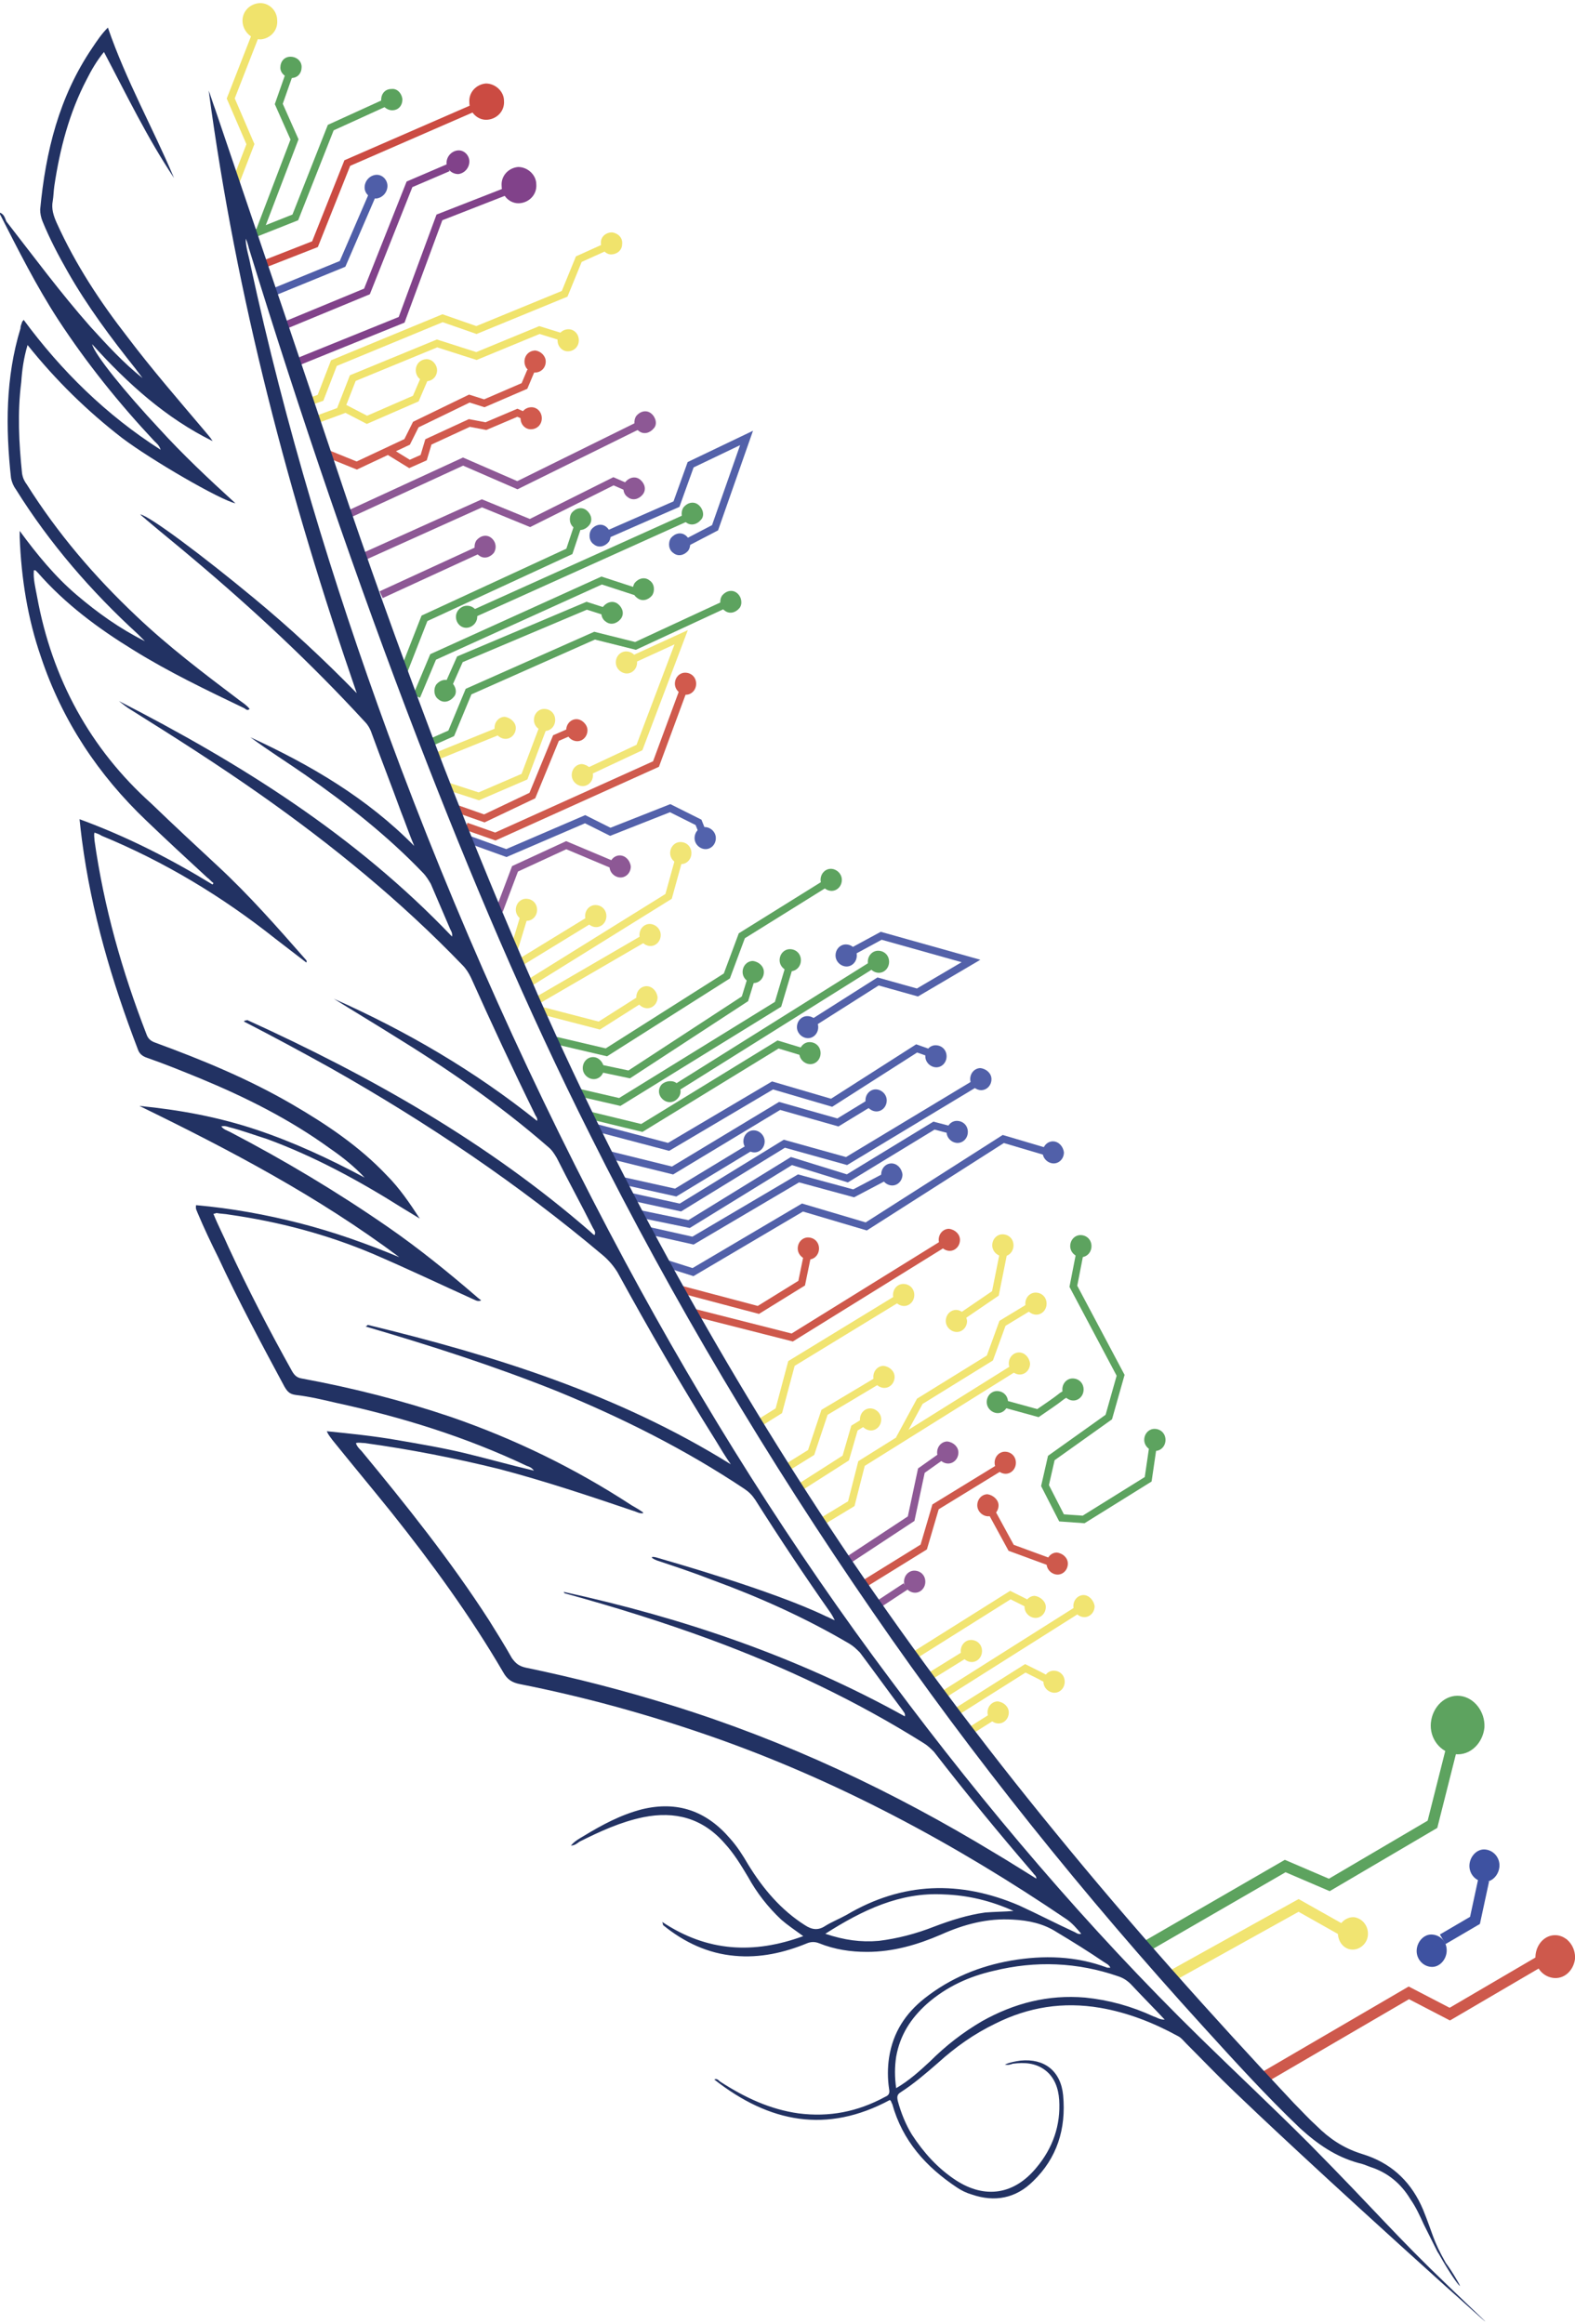 <?xml version="1.0" encoding="utf-8"?>
<!-- Generator: Adobe Illustrator 27.6.1, SVG Export Plug-In . SVG Version: 6.00 Build 0)  -->
<svg version="1.1" id="Layer_1" xmlns="http://www.w3.org/2000/svg" xmlns:xlink="http://www.w3.org/1999/xlink" x="0px" y="0px"
	 viewBox="0 0 200 295" style="enable-background:new 0 0 200 295;" xml:space="preserve">
<style type="text/css">
	.st0{fill:none;stroke:#CE594C;stroke-width:1.412;stroke-miterlimit:10;}
	.st1{fill:#CE594C;}
	.st2{fill:#3E52A1;}
	.st3{fill:none;stroke:#3E52A1;stroke-width:1.412;stroke-miterlimit:10;}
	.st4{fill:none;stroke:#F1E471;stroke-width:1.412;stroke-miterlimit:10;}
	.st5{fill:#F1E471;}
	.st6{fill:none;stroke:#8D5895;stroke-width:0.941;stroke-miterlimit:10;}
	.st7{fill:none;stroke:#5DA35F;stroke-width:1.412;stroke-miterlimit:10;}
	.st8{fill:#5DA35F;}
	.st9{fill:none;stroke:#F1E471;stroke-width:0.941;stroke-miterlimit:10;}
	.st10{fill:none;stroke:#CE594C;stroke-width:0.941;stroke-miterlimit:10;}
	.st11{fill:none;stroke:#5DA35F;stroke-width:0.941;stroke-miterlimit:10;}
	.st12{fill:none;stroke:#CE584B;stroke-width:0.941;stroke-miterlimit:10;}
	.st13{fill:none;stroke:#5160A9;stroke-width:0.941;stroke-miterlimit:10;}
	.st14{fill:none;stroke:#F1E575;stroke-width:0.941;stroke-miterlimit:10;}
	.st15{fill:none;stroke:#5361A9;stroke-width:0.941;stroke-miterlimit:10;}
	.st16{fill:none;stroke:#8F5B97;stroke-width:0.941;stroke-miterlimit:10;}
	.st17{fill:none;stroke:#5361AA;stroke-width:0.941;stroke-miterlimit:10;}
	.st18{fill:#8D5895;}
	.st19{fill:#D15A4D;}
	.st20{fill:#F1E575;}
	.st21{fill:#F0E36C;}
	.st22{fill:#5BA25D;}
	.st23{fill:#5160A9;}
	.st24{fill:#CE584B;}
	.st25{fill:#5262AC;}
	.st26{fill:none;stroke:#CF5A4D;stroke-width:0.941;stroke-miterlimit:10;}
	.st27{fill:none;stroke:#F0E36C;stroke-width:0.941;stroke-miterlimit:10;}
	.st28{fill:none;stroke:#81428A;stroke-width:0.941;stroke-miterlimit:10;}
	.st29{fill:none;stroke:#4F5EA8;stroke-width:0.941;stroke-miterlimit:10;}
	.st30{fill:none;stroke:#CB4B42;stroke-width:0.941;stroke-miterlimit:10;}
	.st31{fill:#CB4B42;}
	.st32{fill:#81428A;}
	.st33{fill:#4F5EA8;}
	.st34{fill:none;stroke:#5DA35E;stroke-width:0.941;stroke-miterlimit:10;}
	.st35{fill:none;stroke:#D15A4D;stroke-width:0.941;stroke-miterlimit:10;}
	.st36{fill:#223263;}
</style>
<g>
	<path class="st0" d="M159.7,264.2l19.2-11.2l5.2,2.7l15.2-8.9"/>
	<path class="st1" d="M200,248.7c-0.2,1.5-1.4,2.6-2.8,2.4c-1.4-0.2-2.4-1.5-2.2-3c0.2-1.5,1.4-2.6,2.8-2.4
		C199.1,245.9,200.1,247.2,200,248.7"/>
	<path class="st2" d="M190.4,237c-0.1,1.1-1,2-2,1.9c-1.1-0.1-1.9-1.1-1.8-2.2c0.1-1.1,1-2,2-1.9C189.7,234.9,190.5,235.9,190.4,237
		z"/>
	<path class="st2" d="M183.7,247.8c-0.1,1.1-1,2-2,1.9c-1.1-0.1-1.9-1.1-1.8-2.2c0.1-1.1,1-2,2-1.9
		C183,245.7,183.8,246.6,183.7,247.8z"/>
	<path class="st3" d="M183.2,246.2l4.1-2.4l1.1-5.1"/>
	<path class="st4" d="M147.8,251.4l17.1-9.5l5.5,3.1"/>
	<path class="st5" d="M173.7,245.7c-0.1,1.1-1.1,1.9-2.1,1.8c-1.1-0.1-1.8-1.2-1.7-2.3c0.1-1.1,1.1-1.9,2.1-1.8
		C173.1,243.6,173.8,244.6,173.7,245.7z"/>
	<path class="st6" d="M111.2,203.9l3.8-2.5"/>
	<path class="st6" d="M107.5,198.2l8.2-5.4l1.3-6.1l2.4-1.7"/>
	<path class="st7" d="M145.2,247.3l18-10.4l5.6,2.4l13.1-7.7l2.4-9.5"/>
	<path class="st8" d="M188.5,219.3c-0.2,2-1.8,3.6-3.7,3.4c-1.9-0.2-3.3-2-3.1-4c0.2-2,1.8-3.6,3.7-3.4
		C187.2,215.5,188.6,217.3,188.5,219.3z"/>
	<path class="st9" d="M123.1,219.8l2.7-1.7"/>
	<path class="st9" d="M121,217.6l9.2-5.8c0.6,0.3,1.2,0.6,1.8,0.9c0.4,0.2,0.7,0.4,1,0.5"/>
	<path class="st9" d="M119.7,215.2l17.1-10.8"/>
	<path class="st9" d="M118.1,212.8l4.2-2.6"/>
	<path class="st9" d="M116.2,210.1l12.1-7.6l2.2,1.1"/>
	<path class="st10" d="M109.7,201.1l7.6-4.7l1.5-5.1l8-4.9"/>
	<path class="st10" d="M126,192.1l2.4,4.4l4.9,1.8"/>
	<path class="st11" d="M137.1,159.2l-0.8,4.1l6,11.3l-1.5,5.3l-7.3,5.2l-0.8,3.5l2.1,4.1l2.8,0.2l8.2-5.1l0.6-4.1"/>
	<path class="st11" d="M127.8,178.3l4,1.1c1-0.7,2.1-1.4,3.1-2.2c0.2-0.1,0.3-0.2,0.5-0.3"/>
	<path class="st9" d="M104.3,193.2l3.8-2.3l1.3-5.1l19.2-12"/>
	<path class="st9" d="M114.2,182.7l2.6-4.8l8.9-5.5l1.6-4.4l3.3-2"/>
	<path class="st9" d="M101.6,188.8l5.8-3.7l1.1-3.8l1.3-0.8"/>
	<path class="st9" d="M100.1,186.2l2.9-1.8l1.7-5.1l6.7-4"/>
	<path class="st9" d="M122,167.2l4.4-3l1-5"/>
	<path class="st9" d="M96.5,180.6l2.4-1.5l1.6-6l13.6-8.3"/>
	<path class="st12" d="M87.6,166.5l13,3.3l19.2-11.9"/>
	<path class="st12" d="M86.1,163.6l10.2,2.7l5.5-3.4l0.7-3.4"/>
	<path class="st13" d="M83.9,160.2l4.1,1.3l13.9-8.2l8.1,2.4l17.4-11.1l5.4,1.6"/>
	<path class="st13" d="M82.2,156.2l5.8,1.3l13.4-7.9l7,1.9l3.8-2"/>
	<path class="st13" d="M81.2,154.1l6.3,1.3l13-8l7.1,2.2l11-6.7l1.9,0.5"/>
	<path class="st13" d="M80,151.9l6.4,1.4l13.2-8.1l7.9,2.2l16.1-9.7"/>
	<path class="st13" d="M78.6,149.8l7.2,1.6l10.4-6.3"/>
	<path class="st13" d="M77.3,146.6l8.1,2l13.6-8.2l7.4,2.1l4.1-2.5"/>
	<path class="st13" d="M75.8,143.2l9.1,2.4l13.2-7.8l7.5,2.2l10.8-6.9l1.7,0.6"/>
	<path class="st11" d="M74.5,141.5l7,1.7l17.3-10.6l3.3,1"/>
	<path class="st11" d="M84.1,139.2l26.5-16.6"/>
	<path class="st11" d="M73.5,138.7l5.2,1.2l20.1-12.4l1.4-4.7"/>
	<path class="st11" d="M76.1,135.6l3.8,0.8l14.7-9.6l0.8-2.6"/>
	<path class="st11" d="M70.6,132.1l6.4,1.5l15.3-9.7l1.9-5.1l10.6-6.6"/>
	<path class="st14" d="M68.4,128.2l7.7,2l5.2-3.3"/>
	<path class="st14" d="M67.9,127.2l13.6-7.9"/>
	<path class="st14" d="M67.2,124.8l17.7-11l1.3-4.7"/>
	<path class="st14" d="M66.2,122.1l8.5-5.2"/>
	<path class="st14" d="M65.2,120.8l1.3-4.3"/>
	<path class="st15" d="M107.1,121.4l4.8-2.6l11.4,3.2l-6.8,4l-5-1.4l-8.2,5.2"/>
	<path class="st16" d="M63.4,115.6l2-5.3l6.5-3l5.7,2.4"/>
	<path class="st17" d="M59.6,106.6l4.7,1.7l10-4.3l3.2,1.6l7.6-3l3.6,1.8l0.4,1"/>
	<path class="st18" d="M80.1,110c0,0.8-0.6,1.4-1.3,1.4c-0.7,0-1.4-0.6-1.4-1.4c0-0.8,0.6-1.4,1.3-1.4C79.4,108.6,80,109.2,80.1,110
		z"/>
	<path class="st19" d="M88.4,86.8c0,0.8-0.6,1.4-1.3,1.4c-0.7,0-1.4-0.6-1.4-1.4c0-0.8,0.6-1.4,1.3-1.4C87.8,85.4,88.4,86,88.4,86.8
		z"/>
	<path class="st20" d="M80.9,84.1c0,0.8-0.6,1.4-1.3,1.4c-0.7,0-1.4-0.6-1.4-1.4c0-0.8,0.6-1.4,1.3-1.4
		C80.3,82.7,80.9,83.3,80.9,84.1z"/>
	<path class="st21" d="M55.5,47c0,0.8-0.6,1.4-1.4,1.4c-0.7,0-1.3-0.6-1.3-1.4c0-0.8,0.6-1.4,1.4-1.4C54.9,45.6,55.5,46.3,55.5,47z"
		/>
	<path class="st21" d="M79,31c0,0.8-0.7,1.3-1.4,1.3c-0.7,0-1.3-0.7-1.3-1.5c0-0.8,0.7-1.3,1.4-1.3C78.5,29.6,79.1,30.2,79,31"/>
	<path class="st22" d="M51.1,12.6c0,0.8-0.5,1.4-1.3,1.4c-0.7,0-1.4-0.6-1.4-1.3c0-0.8,0.5-1.4,1.3-1.4C50.4,11.2,51,11.8,51.1,12.6
		z"/>
	<path class="st22" d="M38.3,8.5c0,0.8-0.5,1.4-1.3,1.4c-0.7,0-1.4-0.6-1.4-1.3c0-0.8,0.5-1.4,1.3-1.4C37.6,7.2,38.3,7.7,38.3,8.5z"
		/>
	<path class="st21" d="M73.5,43.2c0,0.8-0.6,1.4-1.4,1.4c-0.7,0-1.3-0.6-1.3-1.4c0-0.8,0.6-1.4,1.4-1.4
		C72.9,41.8,73.5,42.4,73.5,43.2z"/>
	<path class="st19" d="M69.3,45.9c0,0.8-0.6,1.4-1.4,1.4c-0.7,0-1.3-0.6-1.3-1.4c0-0.8,0.6-1.4,1.4-1.4
		C68.7,44.6,69.3,45.2,69.3,45.9z"/>
	<path class="st19" d="M68.8,53.1c0,0.8-0.6,1.4-1.4,1.4c-0.7,0-1.3-0.6-1.3-1.4c0-0.8,0.6-1.4,1.4-1.4
		C68.2,51.7,68.8,52.3,68.8,53.1z"/>
	<path class="st20" d="M75.3,98.4c0,0.8-0.6,1.4-1.3,1.4c-0.7,0-1.4-0.6-1.4-1.4c0-0.8,0.6-1.4,1.3-1.4
		C74.7,97.1,75.3,97.7,75.3,98.4z"/>
	<path class="st20" d="M68.2,115.5c0,0.8-0.6,1.4-1.3,1.4c-0.7,0-1.4-0.6-1.4-1.4c0-0.8,0.6-1.4,1.3-1.4
		C67.6,114.1,68.2,114.7,68.2,115.5z"/>
	<path class="st20" d="M77,116.3c0,0.8-0.6,1.4-1.3,1.4c-0.7,0-1.4-0.6-1.4-1.4c0-0.8,0.6-1.4,1.3-1.4C76.4,114.9,77,115.5,77,116.3
		z"/>
	<path class="st20" d="M87.8,108.3c0,0.8-0.6,1.4-1.3,1.4c-0.7,0-1.4-0.6-1.4-1.4c0-0.8,0.6-1.4,1.3-1.4
		C87.2,106.9,87.8,107.5,87.8,108.3z"/>
	<path class="st20" d="M83.9,118.7c0,0.8-0.6,1.4-1.3,1.4c-0.7,0-1.4-0.6-1.4-1.4c0-0.8,0.6-1.4,1.3-1.4
		C83.2,117.3,83.9,117.9,83.9,118.7z"/>
	<path class="st20" d="M83.5,126.6c0,0.8-0.6,1.4-1.3,1.4c-0.7,0-1.4-0.6-1.4-1.4c0-0.8,0.6-1.4,1.3-1.4
		C82.8,125.2,83.4,125.8,83.5,126.6z"/>
	<path class="st8" d="M106.9,111.7c0,0.8-0.6,1.4-1.3,1.4c-0.7,0-1.4-0.6-1.4-1.4c0-0.8,0.6-1.4,1.3-1.4
		C106.2,110.3,106.9,110.9,106.9,111.7z"/>
	<path class="st8" d="M97,123.4c0,0.8-0.6,1.4-1.3,1.4c-0.7,0-1.4-0.6-1.4-1.4c0-0.8,0.6-1.4,1.3-1.4C96.4,122.1,97,122.7,97,123.4z
		"/>
	<path class="st8" d="M76.7,135.6c0,0.8-0.6,1.4-1.3,1.4c-0.7,0-1.4-0.6-1.4-1.4c0-0.8,0.6-1.4,1.3-1.4
		C76,134.2,76.6,134.8,76.7,135.6z"/>
	<path class="st8" d="M101.7,121.9c0,0.8-0.6,1.4-1.3,1.4c-0.7,0-1.4-0.6-1.4-1.4c0-0.8,0.6-1.4,1.3-1.4
		C101.1,120.5,101.7,121.1,101.7,121.9z"/>
	<path class="st8" d="M112.9,122.1c0,0.8-0.6,1.4-1.3,1.4c-0.7,0-1.4-0.6-1.4-1.4c0-0.8,0.6-1.4,1.3-1.4
		C112.3,120.7,112.9,121.3,112.9,122.1z"/>
	<path class="st8" d="M85.9,137.5c0.6,0.5,0.7,1.3,0.2,1.9c-0.5,0.6-1.3,0.7-1.9,0.2c-0.6-0.5-0.7-1.3-0.2-1.9
		C84.5,137.2,85.4,137.1,85.9,137.5z"/>
	<path class="st8" d="M104.2,133.7c0,0.8-0.6,1.4-1.3,1.4c-0.7,0-1.4-0.6-1.4-1.4c0-0.8,0.6-1.4,1.3-1.4
		C103.6,132.3,104.2,132.9,104.2,133.7z"/>
	<path class="st23" d="M120.2,134.1c0,0.8-0.6,1.4-1.3,1.4c-0.7,0-1.4-0.6-1.4-1.4c0-0.8,0.6-1.4,1.3-1.4
		C119.6,132.7,120.2,133.3,120.2,134.1z"/>
	<path class="st23" d="M108.8,121.3c0,0.8-0.6,1.4-1.3,1.4c-0.7,0-1.4-0.6-1.4-1.4c0-0.8,0.6-1.4,1.3-1.4
		C108.2,119.9,108.8,120.5,108.8,121.3z"/>
	<path class="st23" d="M103.9,130.4c0,0.8-0.6,1.4-1.3,1.4c-0.7,0-1.4-0.6-1.4-1.4c0-0.8,0.6-1.4,1.3-1.4
		C103.3,129,103.9,129.6,103.9,130.4z"/>
	<path class="st23" d="M112.6,139.7c0,0.8-0.6,1.4-1.3,1.4c-0.7,0-1.4-0.6-1.4-1.4c0-0.8,0.6-1.4,1.3-1.4
		C111.9,138.3,112.6,138.9,112.6,139.7z"/>
	<path class="st23" d="M125.9,137c0,0.8-0.6,1.4-1.3,1.4c-0.7,0-1.4-0.6-1.4-1.4c0-0.8,0.6-1.4,1.3-1.4
		C125.3,135.7,125.9,136.3,125.9,137z"/>
	<path class="st23" d="M122.9,143.7c0,0.8-0.6,1.4-1.3,1.4c-0.7,0-1.4-0.6-1.4-1.4c0-0.8,0.6-1.4,1.3-1.4
		C122.3,142.3,122.9,142.9,122.9,143.7z"/>
	<path class="st23" d="M135.1,146.3c0,0.8-0.6,1.4-1.3,1.4c-0.7,0-1.4-0.6-1.4-1.4c0-0.8,0.6-1.4,1.3-1.4
		C134.4,144.9,135,145.5,135.1,146.3z"/>
	<path class="st24" d="M104,158.5c0,0.8-0.6,1.4-1.3,1.4c-0.7,0-1.4-0.6-1.4-1.4c0-0.8,0.6-1.4,1.3-1.4
		C103.4,157.1,104,157.7,104,158.5z"/>
	<path class="st24" d="M121.9,157.4c0,0.8-0.6,1.4-1.3,1.4c-0.7,0-1.4-0.6-1.4-1.4c0-0.8,0.6-1.4,1.3-1.4
		C121.3,156.1,121.9,156.7,121.9,157.4z"/>
	<path class="st5" d="M116.1,164.4c0,0.8-0.6,1.4-1.3,1.4c-0.7,0-1.4-0.6-1.4-1.4c0-0.8,0.6-1.4,1.3-1.4
		C115.5,163,116.1,163.6,116.1,164.4z"/>
	<path class="st5" d="M128.7,158.1c0,0.8-0.6,1.4-1.3,1.4c-0.7,0-1.4-0.6-1.4-1.4c0-0.8,0.6-1.4,1.3-1.4
		C128.1,156.7,128.7,157.3,128.7,158.1z"/>
	<path class="st5" d="M122.8,167.7c0,0.8-0.6,1.4-1.3,1.4c-0.7,0-1.4-0.6-1.4-1.4c0-0.8,0.6-1.4,1.3-1.4
		C122.1,166.3,122.7,166.9,122.8,167.7z"/>
	<path class="st5" d="M132.9,165.5c0,0.8-0.6,1.4-1.3,1.4c-0.7,0-1.4-0.6-1.4-1.4c0-0.8,0.6-1.4,1.3-1.4
		C132.3,164.1,132.9,164.7,132.9,165.5z"/>
	<path class="st8" d="M138.6,158.2c0,0.8-0.6,1.4-1.3,1.4c-0.7,0-1.4-0.6-1.4-1.4c0-0.8,0.6-1.4,1.3-1.4
		C138,156.8,138.6,157.4,138.6,158.2z"/>
	<path class="st8" d="M148,182.8c0,0.8-0.6,1.4-1.3,1.4c-0.7,0-1.4-0.6-1.4-1.4c0-0.8,0.6-1.4,1.3-1.4
		C147.4,181.4,148,182,148,182.8z"/>
	<path class="st8" d="M137.6,176.4c0,0.8-0.6,1.4-1.3,1.4c-0.7,0-1.4-0.6-1.4-1.4c0-0.8,0.6-1.4,1.3-1.4
		C137,175,137.6,175.6,137.6,176.4z"/>
	<path class="st8" d="M128,178c0,0.8-0.6,1.4-1.3,1.4c-0.7,0-1.4-0.6-1.4-1.4c0-0.8,0.6-1.4,1.3-1.4C127.4,176.6,128,177.2,128,178z
		"/>
	<path class="st18" d="M121.7,184.4c0,0.8-0.6,1.4-1.3,1.4c-0.7,0-1.4-0.6-1.4-1.4c0-0.8,0.6-1.4,1.3-1.4
		C121.1,183.1,121.7,183.7,121.7,184.4z"/>
	<path class="st18" d="M117.5,200.8c0,0.8-0.6,1.4-1.3,1.4c-0.7,0-1.4-0.6-1.4-1.4c0-0.8,0.6-1.4,1.3-1.4
		C116.9,199.4,117.5,200,117.5,200.8z"/>
	<path class="st1" d="M129,185.7c0,0.8-0.6,1.4-1.3,1.4c-0.7,0-1.4-0.6-1.4-1.4c0-0.8,0.6-1.4,1.3-1.4
		C128.4,184.3,129,184.9,129,185.7z"/>
	<path class="st1" d="M126.8,191.1c0,0.8-0.6,1.4-1.3,1.4c-0.7,0-1.4-0.6-1.4-1.4c0-0.8,0.6-1.4,1.3-1.4
		C126.1,189.8,126.8,190.4,126.8,191.1z"/>
	<path class="st1" d="M135.6,198.5c0,0.8-0.6,1.4-1.3,1.4c-0.7,0-1.4-0.6-1.4-1.4c0-0.8,0.6-1.4,1.3-1.4
		C135,197.2,135.6,197.8,135.6,198.5z"/>
	<path class="st5" d="M132.8,204c0,0.8-0.6,1.4-1.3,1.4c-0.7,0-1.4-0.6-1.4-1.4c0-0.8,0.6-1.4,1.3-1.4
		C132.1,202.7,132.8,203.3,132.8,204z"/>
	<path class="st5" d="M139,203.9c0,0.8-0.6,1.4-1.3,1.4c-0.7,0-1.4-0.6-1.4-1.4c0-0.8,0.6-1.4,1.3-1.4
		C138.3,202.5,138.9,203.2,139,203.9z"/>
	<path class="st5" d="M124.7,209.6c0,0.8-0.6,1.4-1.3,1.4c-0.7,0-1.4-0.6-1.4-1.4c0-0.8,0.6-1.4,1.3-1.4
		C124.1,208.2,124.7,208.8,124.7,209.6z"/>
	<path class="st5" d="M135.2,213.5c0,0.8-0.6,1.4-1.3,1.4c-0.7,0-1.4-0.6-1.4-1.4c0-0.8,0.6-1.4,1.3-1.4
		C134.6,212.1,135.2,212.7,135.2,213.5z"/>
	<path class="st5" d="M128.1,217.4c0,0.8-0.6,1.4-1.3,1.4c-0.7,0-1.4-0.6-1.4-1.4c0-0.8,0.6-1.4,1.3-1.4
		C127.5,216.1,128.1,216.7,128.1,217.4z"/>
	<path class="st5" d="M130.8,173.1c0,0.8-0.6,1.4-1.3,1.4c-0.7,0-1.4-0.6-1.4-1.4c0-0.8,0.6-1.4,1.3-1.4
		C130.1,171.7,130.7,172.3,130.8,173.1z"/>
	<path class="st5" d="M113.6,174.8c0,0.8-0.6,1.4-1.3,1.4c-0.7,0-1.4-0.6-1.4-1.4c0-0.8,0.6-1.4,1.3-1.4
		C113,173.5,113.6,174.1,113.6,174.8z"/>
	<path class="st5" d="M111.9,180.2c0,0.8-0.6,1.4-1.3,1.4c-0.7,0-1.4-0.6-1.4-1.4c0-0.8,0.6-1.4,1.3-1.4
		C111.2,178.8,111.9,179.4,111.9,180.2z"/>
	<path class="st23" d="M114.6,149.1c0,0.8-0.6,1.4-1.3,1.4c-0.7,0-1.4-0.6-1.4-1.4c0-0.8,0.6-1.4,1.3-1.4
		C113.9,147.7,114.5,148.3,114.6,149.1z"/>
	<path class="st23" d="M97.1,144.9c0,0.8-0.6,1.4-1.3,1.4c-0.7,0-1.4-0.6-1.4-1.4c0-0.8,0.6-1.4,1.3-1.4
		C96.5,143.5,97.1,144.2,97.1,144.9z"/>
	<path class="st20" d="M65.5,92.4c0,0.8-0.6,1.4-1.3,1.4c-0.7,0-1.4-0.6-1.4-1.4c0-0.8,0.6-1.4,1.3-1.4
		C64.8,91.1,65.5,91.7,65.5,92.4z"/>
	<path class="st20" d="M70.5,91.4c0,0.8-0.6,1.4-1.3,1.4c-0.7,0-1.4-0.6-1.4-1.4c0-0.8,0.6-1.4,1.3-1.4C69.9,90,70.5,90.6,70.5,91.4
		z"/>
	<path class="st19" d="M74.6,92.7c0,0.8-0.6,1.4-1.3,1.4c-0.7,0-1.4-0.6-1.4-1.4c0-0.8,0.6-1.4,1.3-1.4C73.9,91.3,74.6,92,74.6,92.7
		z"/>
	<path class="st25" d="M90.9,106.4c0,0.8-0.6,1.4-1.3,1.4c-0.7,0-1.4-0.6-1.4-1.4c0-0.8,0.6-1.4,1.3-1.4
		C90.2,105,90.9,105.6,90.9,106.4z"/>
	<path class="st26" d="M59.2,104.9l3.7,1.3L83.3,97l3.4-9.2"/>
	<path class="st26" d="M57.8,102.6l3.7,1.3l6.1-2.9l3-7.3l1.6-0.7"/>
	<path class="st14" d="M80.6,83.6l5.9-2.7l-5.3,14l-6.4,3"/>
	<path class="st14" d="M56.8,99.8l4,1.3l5.8-2.5l2.3-6.1"/>
	<path class="st14" d="M55.7,95.9l7.9-3.2"/>
	<path class="st27" d="M40.1,53.3l3-1.1l0.8-0.3l2.7,1.4l6.2-2.7l1.2-2.8"/>
	<path class="st27" d="M43.2,52.1l1.6-4.1l10.7-4.4l5,1.6l8-3.3l2.9,0.9"/>
	<path class="st27" d="M39.3,51l1.4-0.5l1.7-4.4l13.8-5.7l4.3,1.5l11.2-4.6l1.8-4.4l3.1-1.4"/>
	<path class="st28" d="M37.9,45.9L51,40.6l4.8-13l8.7-3.4"/>
	<path class="st28" d="M36.2,41.3L46.6,37L52,23.4l4.9-2.1"/>
	<path class="st29" d="M34.7,37.1l8.8-3.6l3.8-8.8"/>
	<path class="st30" d="M33.1,33.7l6.9-2.7l4.1-10.3l16.3-7.1"/>
	<path class="st31" d="M64,12.8c0.1,1.3-0.9,2.3-2.1,2.4c-1.2,0.1-2.3-0.9-2.3-2.2c-0.1-1.3,0.9-2.3,2.1-2.4
		C62.9,10.6,64,11.6,64,12.8"/>
	<path class="st21" d="M35.2,2.6c0.1,1.3-0.9,2.3-2.1,2.4C31.9,5,30.9,4,30.8,2.8c-0.1-1.3,0.9-2.3,2.1-2.4
		C34.1,0.3,35.2,1.3,35.2,2.6z"/>
	<path class="st32" d="M59.6,20.5c0,0.8-0.6,1.5-1.4,1.6c-0.8,0-1.5-0.6-1.5-1.4c0-0.8,0.6-1.5,1.4-1.6C58.9,19,59.6,19.7,59.6,20.5
		z"/>
	<path class="st33" d="M49.2,23.6c0,0.8-0.6,1.5-1.4,1.6c-0.8,0-1.5-0.6-1.5-1.4c0-0.8,0.6-1.5,1.4-1.6
		C48.5,22.1,49.2,22.8,49.2,23.6z"/>
	<path class="st32" d="M68.1,23.4c0.1,1.3-0.9,2.3-2.1,2.4c-1.2,0.1-2.3-0.9-2.3-2.2c-0.1-1.3,0.9-2.3,2.1-2.4
		C67,21.2,68.1,22.2,68.1,23.4"/>
	<path class="st34" d="M31.7,29.9l5.8-2.3L42,16.2l6.8-3.1"/>
	<path class="st34" d="M32.9,29.5l4.5-11.8l-2-4.5l1.3-3.7"/>
	<path class="st27" d="M29.4,24.5l2.4-6.2l-2.5-5.8l3.2-8.2"/>
	<path class="st35" d="M41.6,57.6l3.7,1.5l6.4-3l1.1-2.2l6.8-3.3l1.9,0.6l5.1-2.2l0.8-1.9"/>
	<path class="st35" d="M49.4,57.3l2.6,1.6l1.8-0.8l0.6-2l5.2-2.4l2.1,0.4l4-1.7l0.9,0.4"/>
	<path class="st8" d="M57.3,86.6c-0.6-0.5-1.4-0.3-1.9,0.3c-0.4,0.6-0.3,1.5,0.3,1.9c0.6,0.5,1.4,0.3,1.9-0.3
		C58.1,88,57.9,87.1,57.3,86.6z"/>
	<path class="st11" d="M51.2,85.4l2.7-6.9L72.3,70l1.1-3.3"/>
	<path class="st11" d="M58.6,78.6L87,65.8"/>
	<path class="st11" d="M52.9,88.4l2.1-5l21.4-9.7l4.6,1.5"/>
	<path class="st11" d="M56.8,87.3l1.6-3.6l16.1-6.8l2.5,0.8"/>
	<path class="st15" d="M86,69.5l4.8-2.5l4-11.4l-7.1,3.4l-1.8,5l-8.9,3.9"/>
	<path class="st8" d="M93.6,75.3c-0.6-0.5-1.4-0.3-1.9,0.3c-0.4,0.6-0.3,1.5,0.3,1.9c0.6,0.5,1.4,0.3,1.9-0.3
		C94.3,76.7,94.2,75.8,93.6,75.3z"/>
	<path class="st8" d="M78.5,76.7c-0.6-0.5-1.4-0.3-1.9,0.3c-0.4,0.6-0.3,1.5,0.3,1.9c0.6,0.5,1.4,0.3,1.9-0.3
		C79.3,78,79.1,77.2,78.5,76.7z"/>
	<path class="st8" d="M82.5,73.7c-0.6-0.5-1.4-0.3-1.9,0.3c-0.4,0.6-0.3,1.5,0.3,1.9c0.6,0.5,1.4,0.3,1.9-0.3
		C83.2,75,83.1,74.1,82.5,73.7z"/>
	<path class="st8" d="M88.7,64.1c-0.6-0.5-1.4-0.3-1.9,0.3c-0.4,0.6-0.3,1.5,0.3,1.9c0.6,0.5,1.4,0.3,1.9-0.3
		C89.5,65.5,89.3,64.6,88.7,64.1z"/>
	<path class="st8" d="M59.3,76.9c-0.7,0-1.4,0.6-1.4,1.4c0,0.8,0.6,1.4,1.3,1.4c0.7,0,1.4-0.6,1.4-1.4
		C60.7,77.5,60.1,76.9,59.3,76.9"/>
	<path class="st8" d="M74.5,64.8c-0.6-0.5-1.4-0.3-1.9,0.3c-0.4,0.6-0.3,1.5,0.3,1.9c0.6,0.5,1.4,0.3,1.9-0.3
		C75.3,66.1,75.1,65.3,74.5,64.8z"/>
	<path class="st18" d="M81.3,60.9c-0.6-0.5-1.4-0.3-1.9,0.3c-0.4,0.6-0.3,1.5,0.3,1.9c0.6,0.5,1.4,0.3,1.9-0.3
		C82.1,62.2,81.9,61.4,81.3,60.9z"/>
	<path class="st18" d="M82.7,52.5c-0.6-0.5-1.4-0.3-1.9,0.3c-0.4,0.6-0.3,1.5,0.3,1.9c0.6,0.5,1.4,0.3,1.9-0.3
		C83.5,53.9,83.3,53,82.7,52.5z"/>
	<path class="st18" d="M62.4,68.3c-0.6-0.5-1.4-0.3-1.9,0.3c-0.4,0.6-0.3,1.5,0.3,1.9c0.6,0.5,1.4,0.3,1.9-0.3
		C63.1,69.6,63,68.8,62.4,68.3z"/>
	<path class="st23" d="M87.1,68c-0.6-0.5-1.4-0.3-1.9,0.3c-0.4,0.6-0.3,1.5,0.3,1.9c0.6,0.5,1.4,0.3,1.9-0.3
		C87.8,69.3,87.7,68.5,87.1,68z"/>
	<path class="st23" d="M77,66.9c-0.6-0.5-1.4-0.3-1.9,0.3c-0.4,0.6-0.3,1.5,0.3,1.9c0.6,0.5,1.4,0.3,1.9-0.3
		C77.7,68.2,77.6,67.4,77,66.9z"/>
	<path class="st11" d="M54.6,94.3l2.7-1.2l2.2-5.3l16-7.1l5.2,1.3l11-5.1"/>
	<path class="st6" d="M46.1,70.7l15.1-6.8l6.1,2.5l10.6-5.3l1.6,0.7"/>
	<path class="st6" d="M43.6,65.6l15.2-7l6.9,3L81.1,54"/>
	<path class="st6" d="M48.4,75.5l12.4-5.7"/>
	<path class="st36" d="M166.2,272.1c-4.5-4.5-9.2-8.9-13.8-13.4c-14.3-14-27.2-29.2-39.2-45.3c-12.6-16.8-23.8-34.6-33.8-53.2
		c-11.6-21.6-21.6-43.9-30.1-67C42.2,73.8,36.2,54,31.8,33.6c-0.2-1.1-0.6-2.2-0.6-3.3c0.2,0.4,0.3,0.8,0.4,1.2
		C38.1,52.6,45.2,73.5,53.1,94c6.6,17.1,13.7,33.9,21.9,50.2c10.5,21,22.5,41.1,35.8,60.4c12.8,18.6,26.9,36.1,42,52.7
		c4,4.4,8,8.8,12.3,12.9c2.2,2,4.5,3.6,7.4,4.4c0.5,0.1,1,0.3,1.5,0.5c2.2,0.7,3.9,2.1,5.1,4.1c0.7,1,1.2,2.1,1.7,3.2
		c1.2,2.4,1.5,3,1.7,3.4c0.1,0.2,0.2,0.3,0.3,0.5c1.3,2.3,2.5,4,2.6,3.9c0,0,0,0-0.2-0.4c-0.8-1.4-1.3-2.1-1.6-2.5
		c-1.7-3-1.6-3.6-2.9-6.8c-1.4-3.3-3.7-5.6-7-6.8c-0.3-0.1-0.6-0.2-0.9-0.3c-2.2-0.7-4-1.9-5.6-3.5c-1-0.9-1.9-1.9-2.9-2.9
		c-10.5-11.2-20.7-22.6-30.4-34.5c-9.1-11.1-17.7-22.6-25.8-34.5c-7.3-10.8-14.2-22-20.6-33.4c-7-12.4-13.4-25.2-19.2-38.3
		c-4.2-9.6-8.2-19.3-12-29.1c-4.2-11-8.2-22-12-33.1C38.7,47.4,33,30.6,27.3,13.8c-0.3-0.8-0.5-1.5-0.8-2.3
		C30,37.7,36.7,63.1,45.3,88c-4.2-4.3-8.5-8.3-13.1-12.1c-6.4-5.3-13.2-10.4-14.4-10.6c0.3,0.3,0.6,0.5,0.8,0.7c2,1.7,4,3.3,6,5
		c7.6,6.4,14.9,13.2,21.7,20.6c0.4,0.4,0.7,0.9,0.9,1.5c1.2,3.3,2.5,6.6,3.7,9.9c0.6,1.5,1.1,3,1.7,4.4c-6-6.1-13.2-10.3-20.8-13.8
		c2.3,1.7,4.7,3.2,7,4.8c5.3,3.7,10.4,7.7,14.9,12.4c0.4,0.4,0.7,0.9,1,1.4c0.8,1.9,1.6,3.7,2.4,5.6c0.1,0.3,0.4,0.6,0.3,1.1
		C45.1,106,30.5,96.9,15.1,89c0.5,0.4,1,0.8,1.5,1.1c5.6,3.5,11.1,7,16.5,10.8c9.1,6.4,17.8,13.5,25.6,21.6c0.5,0.5,0.8,1,1.1,1.6
		c2.6,5.8,5.3,11.6,8.1,17.3c0.1,0.3,0.4,0.5,0.3,0.9c-8-6.4-16.6-11.4-25.8-15.5c2.4,1.5,4.9,3,7.3,4.5c7,4.3,13.7,8.9,19.9,14.3
		c0.5,0.4,0.8,0.9,1.1,1.4c1.5,3,3.1,5.9,4.6,8.9c0.1,0.2,0.4,0.5,0.2,0.9c-0.2-0.1-0.3-0.2-0.5-0.4c-13.1-11.4-28-19.8-43.6-26.9
		c-0.2,0.1-0.4,0-0.4,0.2c3.7,1.9,7.4,3.9,11,5.9c12.2,6.9,23.8,14.7,34.6,23.8c0.7,0.6,1.3,1.3,1.8,2.1c4,7.3,8.1,14.4,12.5,21.4
		c0.6,1,1.2,2,1.9,3c-14.3-8.9-30-13.8-46.1-17.7c-0.1,0.1-0.2,0.2-0.3,0.2c8.2,2.4,16.3,5,24.3,8.2c8.3,3.4,16.3,7.4,23.8,12.4
		c0.6,0.4,1,0.8,1.4,1.4c3.1,4.9,6.3,9.7,9.6,14.4c0.2,0.3,0.3,0.5,0.5,0.9c-0.5-0.2-0.8-0.4-1.1-0.5c-6.8-3.3-20.3-7.1-21.3-7.4
		c-0.9-0.3-1.2-0.1-0.2,0.3c2.4,0.8,4.8,1.6,7.1,2.5c6,2.2,11.8,4.8,17.4,8.1c0.5,0.3,0.9,0.7,1.3,1.1c1.8,2.4,3.6,4.9,5.4,7.3
		c0.1,0.2,0.4,0.4,0.3,0.8c-13.7-7.6-28.2-12.5-43.3-15.8c0,0.1,0.1,0.2,0.2,0.2c6.2,1.7,12.3,3.6,18.3,5.8
		c9.5,3.5,18.6,7.8,27.2,13.2c0.5,0.3,0.9,0.7,1.3,1.1c4.1,5.3,8.3,10.4,12.6,15.4c0.1,0.2,0.4,0.3,0.4,0.7
		c-1.8-1.1-3.5-2.2-5.2-3.2c-13-7.9-26.6-14.3-41.1-18.8c-6.1-1.9-12.3-3.5-18.6-4.8c-0.8-0.2-1.2-0.5-1.7-1.2
		c-0.9-1.6-1.9-3.2-2.9-4.8c-4.9-7.6-10.5-14.6-16.2-21.5c-0.3-0.3-0.6-0.6-0.7-1c0.4-0.1,0.7,0,1.1,0c5.8,0.8,11.4,1.9,17.1,3.3
		c5.7,1.5,11.4,3.4,17,5.3c0.4,0.1,0.8,0.4,1.3,0.3c-0.1-0.1-0.1-0.2-0.2-0.2c-0.4-0.3-0.8-0.5-1.3-0.8c-7.2-4.7-14.8-8.4-22.9-11.2
		c-6.2-2.1-12.5-3.7-19-4.9c-0.6-0.1-0.9-0.4-1.2-0.9c-2.9-5.2-5.6-10.4-8.1-15.8c-0.6-1.4-1.3-2.7-1.9-4.2c0.2,0,0.3-0.1,0.4-0.1
		c0.5,0.1,1.1,0.1,1.6,0.2c6.3,0.9,12.4,2.5,18.3,5c4.2,1.8,8.4,3.8,12.6,5.7c0.3,0.1,0.6,0.4,1.1,0.2c-0.2-0.2-0.4-0.3-0.6-0.5
		c-3.6-3.1-7.3-6.1-11.2-8.8c-6.5-4.5-13.2-8.5-20.1-12.1c-0.4-0.2-0.8-0.3-1.1-0.7c0.4-0.1,0.7,0,1,0.1c1.6,0.4,3.2,1,4.8,1.5
		c6,2.2,11.7,5.3,17.1,8.7c0.8,0.5,1.5,0.9,2.3,1.4c-1.3-2-2.6-3.9-4.2-5.5c-3.5-3.7-7.7-6.5-12-9c-5.5-3.2-11.3-5.6-17.3-7.8
		c-0.6-0.2-1-0.5-1.2-1.1c-3.1-8-5.4-16.1-6.6-24.6c0-0.3-0.1-0.7,0-1c0.3,0.1,0.6,0.2,0.9,0.4c8,3.3,15.3,7.7,22.1,13.1
		c1.3,1,2.6,2,3.9,3c0.1-0.2,0-0.3-0.1-0.4c-3.6-4.1-7.2-8.2-11.2-11.9c-2.8-2.6-5.6-5.2-8.4-7.9C11.5,95.1,6.6,86.2,4.7,75.7
		c-0.2-1.1-0.5-2.2-0.4-3.3c0.1,0,0.2,0,0.2,0c0.1,0.1,0.2,0.2,0.3,0.3c3.5,4,7.7,7.1,12.1,9.8c4.5,2.8,9.3,5.1,14.1,7.4
		c0.2,0.1,0.4,0.4,0.7,0.1c-0.4-0.5-0.9-0.8-1.3-1.1c-4.5-3.4-9-6.8-13.1-10.7c-5.3-5-10-10.5-13.9-16.7c-0.3-0.4-0.5-0.8-0.6-1.4
		c-0.4-3.9-0.6-7.7-0.1-11.6C2.8,47,3,45.5,3.5,43.8c3.6,4.5,7.6,8.4,12,11.8c3.7,2.8,12.5,7.9,14.4,8.3c-3.4-3.1-6.7-6.2-9.7-9.5
		c-4.3-4.6-8.2-9.4-8.5-10.7c4.5,5,9.4,9.4,15.3,12.3c-0.3-0.5-0.7-0.9-1.1-1.4c-3.3-3.9-6.6-7.7-9.7-11.8c-3.5-4.5-6.6-9.2-9-14.5
		c-0.4-0.9-0.7-1.8-0.5-2.8c0.1-0.6,0.1-1.2,0.2-1.9c0.7-4.7,1.9-9.3,4.1-13.5c0.6-1.2,1.3-2.4,2.2-3.5c2.9,5.5,5.5,10.9,8.9,16
		c-2.7-6.4-6.1-12.4-8.4-19.1c-0.8,0.8-1.4,1.7-2,2.6c-4.2,6.2-5.9,13.1-6.6,20.5c0,0.5,0.1,1,0.3,1.5c0.9,2.2,2,4.3,3.2,6.4
		c2.5,4.4,5.5,8.4,8.6,12.3c0.3,0.4,0.6,0.8,0.9,1.2c-2.4-1.9-4.5-4.2-6.6-6.5c-3.8-4.3-7.2-8.9-10.7-13.4C0.6,27.6,0.5,27.2,0,27
		c0,0.1,0,0.1,0,0.2c2.3,4.5,4.6,9.1,7.4,13.4C11,46.1,15.1,51.2,19.6,56c0.3,0.3,0.6,0.5,0.8,1.1c-6.9-4.4-12.6-10-17.4-16.5
		c-0.1,0.2-0.2,0.2-0.2,0.3c-0.1,0.3-0.2,0.5-0.2,0.8c-1.9,6.2-1.9,12.6-1.2,19c0.1,0.5,0.3,1,0.6,1.4c4.3,6.9,9.6,13,15.5,18.4
		c0.3,0.3,0.6,0.6,0.9,0.9c-3.2-1.6-6-3.6-8.7-5.9c-2.7-2.3-5-5.1-7.2-8.1c0,0.4,0,0.6,0,0.8c0.2,5.2,1,10.3,2.7,15.2
		c2.7,8.1,7.3,15,13.4,20.8c2.5,2.4,5.1,4.8,7.7,7.2c0.3,0.2,0.5,0.5,0.8,0.7c0,0.1-0.1,0.1-0.1,0.2c-5.4-3.3-10.9-6.1-16.9-8.3
		c0.1,1,0.2,1.8,0.3,2.6c1.2,9.2,3.8,18,7.1,26.6c0.2,0.6,0.6,0.9,1.2,1.1c2.3,0.8,4.5,1.7,6.7,2.6c5.8,2.4,11.4,5.2,16.5,8.9
		c1.6,1.1,3.1,2.3,4.4,3.7c-4.5-2.4-9-4.5-13.8-6.1c-4.8-1.6-9.7-2.5-14.8-3c11.5,5.6,22.7,11.5,33,19.2c-4.1-1.7-8.3-3.2-12.6-4.3
		c-4.3-1.1-8.7-1.9-13.2-2.3c-0.1,0.5,0.1,0.7,0.2,1c0.8,1.9,1.7,3.8,2.6,5.6c2.6,5.6,5.5,11,8.4,16.4c0.4,0.7,0.7,1,1.5,1.1
		c1.7,0.2,3.4,0.6,5.1,1c8.3,1.8,16.4,4.3,24.2,8c0.3,0.1,0.6,0.2,0.9,0.6c-3-0.7-5.8-1.5-8.7-2.2c-2.9-0.7-5.9-1.2-8.8-1.7
		c-2.9-0.5-5.8-0.8-8.8-1.1c0.2,0.5,0.5,0.8,0.7,1.1c2.5,3.1,5,6.1,7.5,9.2c5.1,6.4,10,13.1,14.2,20.3c0.5,0.9,1.1,1.3,2.1,1.5
		c8.1,1.6,16.1,3.8,23.9,6.5c16.2,5.6,31.3,13.7,45.6,23.4c0.7,0.5,1.2,1.1,1.8,1.8c-0.4,0.1-0.6-0.1-0.8-0.2
		c-2.4-1.1-4.7-2.3-7.1-3.4c-7.5-3.2-14.8-3-21.9,1.2c-0.9,0.5-1.9,0.9-2.7,1.4c-0.9,0.6-1.7,0.5-2.6-0.1c-3-1.9-5.3-4.6-7.2-7.7
		c-0.7-1.2-1.4-2.3-2.3-3.3c-3-3.5-6.7-4.8-11.2-3.7c-2.7,0.7-5.1,2-7.4,3.4c-0.5,0.3-1.1,0.6-1.6,1.2c0.5,0,0.8-0.3,1.1-0.5
		c2.6-1.3,5.2-2.5,8.1-3.1c4-0.8,7.5,0.1,10.3,3.3c1.2,1.3,2.1,2.8,3,4.3c1.1,2,2.5,3.8,4.2,5.4c0.8,0.7,1.7,1.3,2.8,2.1
		c-6.3,2.3-12.2,2-17.9-1.8c0.1,0.3,0.1,0.4,0.1,0.4c2.7,2.2,5.7,3.6,9.1,3.9c3.2,0.3,6.3-0.4,9.2-1.6c0.5-0.2,1-0.2,1.5,0
		c2,0.8,4,1.1,6.1,1.1c3.3,0,6.4-0.9,9.4-2.2c2.9-1.3,5.9-2.1,9.1-1.9c2,0.1,3.9,0.5,5.6,1.6c2,1.2,4.1,2.5,6,3.8
		c0.3,0.2,0.6,0.3,0.8,0.7c-0.1,0-0.2,0-0.4,0c-4-1.5-8.1-1.6-12.2-0.9c-4,0.7-7.7,2.2-11,4.8c-2.4,1.9-4,4.3-4.5,7.5
		c-0.2,1.3-0.2,2.7,0,4c0.1,0.5,0,0.8-0.5,1c-3.5,1.9-7.1,2.6-11,2.1c-3.6-0.5-6.8-2-9.9-4c-0.2-0.1-0.4-0.5-0.8-0.3
		c7,5.5,14.3,6.9,22.3,2.6c0.1,0.1,0.1,0.1,0.1,0.1c0.1,0.1,0.1,0.3,0.2,0.4c1.3,4.7,4.3,8,8.2,10.6c0.6,0.4,1.2,0.7,1.9,0.9
		c2.9,1,5.6,0.5,7.8-1.7c3-2.9,4.2-6.6,3.8-10.9c-0.3-3.1-2.4-4.7-5.4-4.4c-0.7,0.1-1.3,0.2-2,0.5c0.4,0.1,0.7,0,1-0.1
		c1.5-0.2,2.9-0.1,4.1,0.8c1.2,0.9,1.7,2.3,1.8,3.8c0.2,3.2-0.8,6.1-2.9,8.6c-2.8,3.4-6.5,4-10.2,1.6c-2.3-1.5-4.1-3.5-5.6-5.8
		c-0.8-1.3-1.4-2.8-1.8-4.3c-0.1-0.5-0.1-0.8,0.4-1.1c1.7-1.1,3.2-2.4,4.7-3.7c2.2-2,4.6-3.7,7.3-5c4.2-2.1,8.6-2.8,13.3-2
		c3.5,0.6,6.8,1.9,9.9,3.6c0.4,0.2,0.7,0.6,1,0.9c2.1,2.1,4.1,4.2,6.2,6.2c2.5,2.4,10.4,9.9,26.6,24.5c2.5,2.2,5.2,4.7,5.2,4.6
		c0,0-2.2-2.1-4.6-4.4C177,283.6,175,281,166.2,272.1 M125.1,242.8c-2.2,0.3-4.4,1-6.5,1.8c-2.3,0.9-4.6,1.5-7,1.8
		c-2.3,0.2-4.4-0.1-6.8-0.9c4.7-3,9.5-5.3,15-5c3.1,0.1,6,0.8,8.9,2.1C127.6,242.7,126.3,242.7,125.1,242.8 M146.5,256
		c-2.8-1.3-5.7-2.1-8.7-2.4c-4.7-0.4-9,0.7-13.1,3c-2.4,1.4-4.6,3.1-6.6,5.1c-1.3,1.2-2.6,2.4-4.3,3.4c-0.2-1.4-0.2-2.7,0-4
		c0.5-2.8,1.9-4.9,3.9-6.7c2.5-2.2,5.4-3.5,8.5-4.2c5.3-1.3,10.6-1.1,15.8,0.7c0.6,0.2,1.1,0.5,1.6,1c1.4,1.5,2.8,2.9,4.3,4.5
		C147.2,256.4,146.9,256.1,146.5,256"/>
</g>
</svg>
